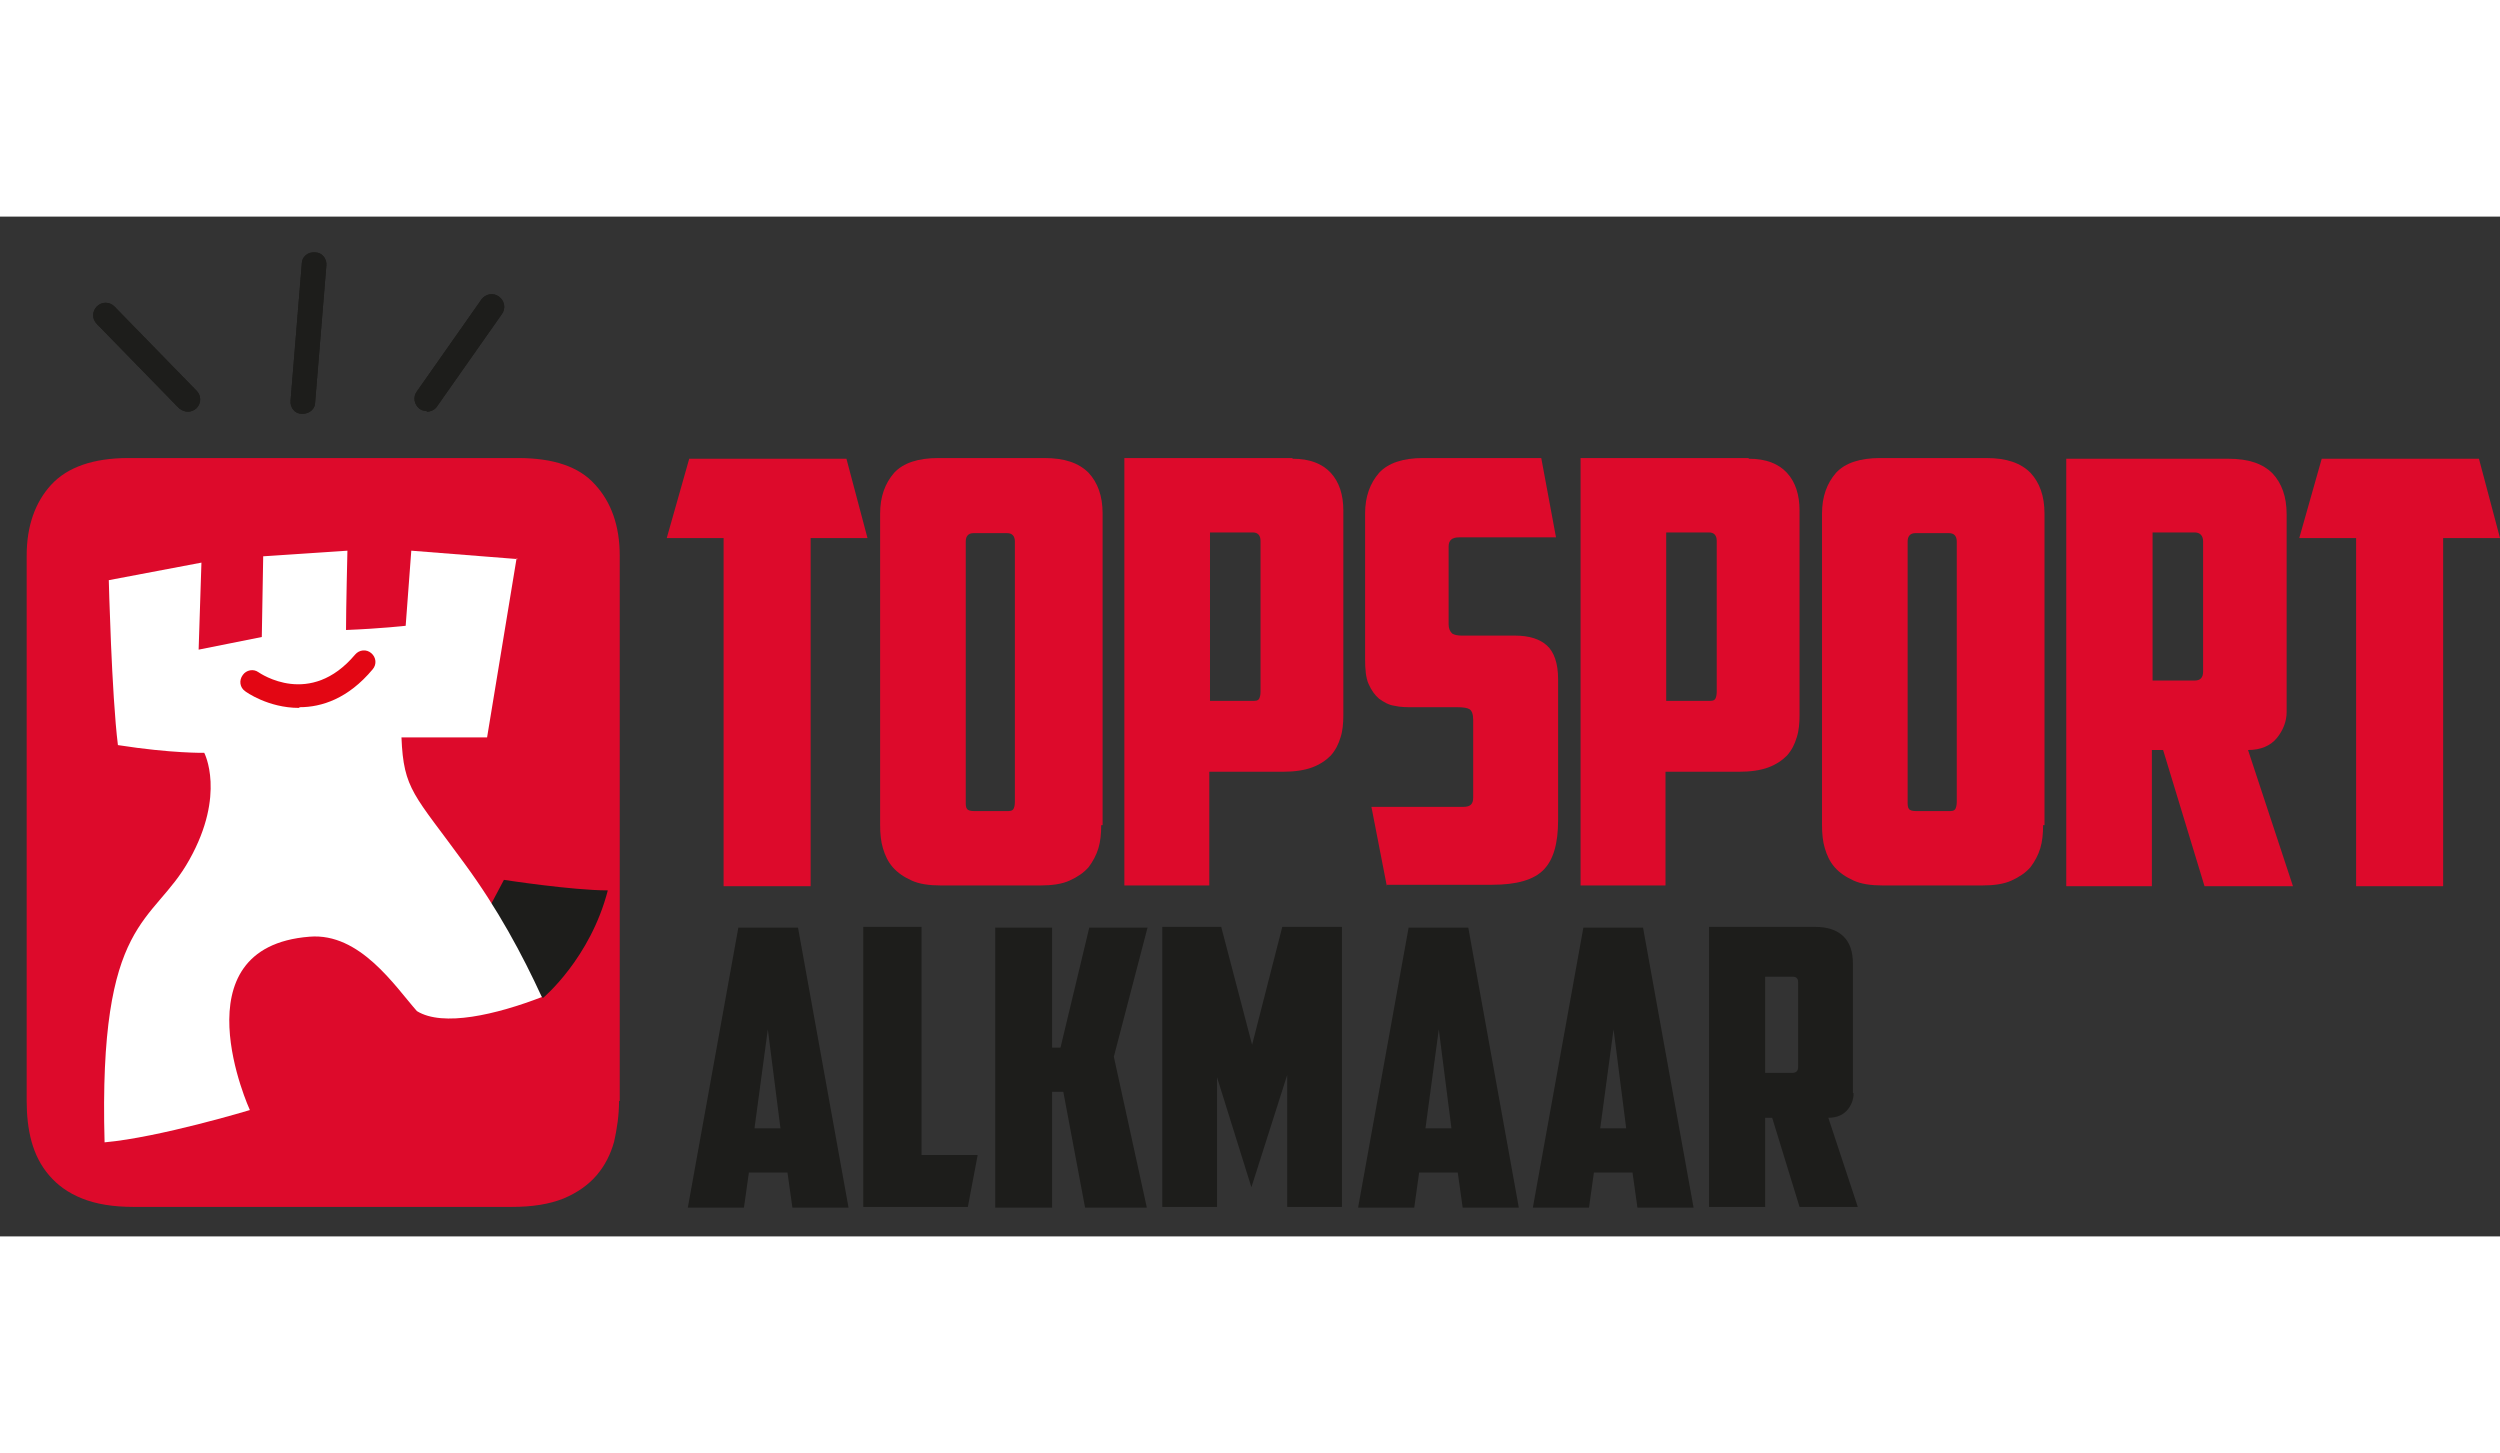 <?xml version="1.0" encoding="UTF-8"?>
<svg id="Laag_1" data-name="Laag 1" xmlns="http://www.w3.org/2000/svg" version="1.1" viewBox="0 0 356.2 145.3" width="250" >
  <rect x="0" y="0" width="356.2" height="145.3" fill="#333333" stroke="none"/>
  <path d="M88.2,126c0,2.1-.3,4-.7,5.8-.5,1.8-1.3,3.4-2.5,4.8-1.2,1.4-2.8,2.5-4.7,3.3-2,.8-4.4,1.2-7.4,1.2H19.1c-3,0-5.4-.4-7.4-1.2-2-.8-3.5-1.9-4.7-3.3-1.2-1.4-2-3-2.5-4.8-.5-1.8-.7-3.8-.7-5.8V48.3c0-4.2,1.2-7.6,3.5-10.1,2.3-2.5,6-3.8,11-3.8h55.5c5,0,8.7,1.2,11,3.8,2.3,2.5,3.5,5.9,3.5,10.1v77.7Z" style="fill: #dd0a2b; stroke-width: 0px;"/>
  <path d="M77.4,111.3s6.7-5.6,9.2-15.3c-5.1,0-14.8-1.5-14.8-1.5l-2.7,5.1,8.2,11.7Z" style="fill: #1d1d1b; stroke-width: 0px;"/>
  <path d="M26.8,27.8c-.5,0-.9-.2-1.3-.5l-11.7-12c-.7-.7-.7-1.8,0-2.5.7-.7,1.8-.7,2.5,0l11.7,12c.7.7.7,1.8,0,2.5-.3.3-.8.5-1.2.5" style="fill: #1d1d1b; stroke-width: 0px;"/>
  <path d="M60.8,27.7c-.4,0-.7-.1-1-.3-.8-.6-1-1.7-.4-2.5l9.2-13.1c.6-.8,1.7-1,2.5-.4.8.6,1,1.7.4,2.5l-9.2,13.1c-.3.5-.9.8-1.5.8" style="fill: #1d1d1b; stroke-width: 0px;"/>
  <path d="M43.2,28.1s-.1,0-.2,0c-1,0-1.7-.9-1.6-1.9l1.6-19.5c0-1,.9-1.7,1.9-1.6,1,0,1.7.9,1.6,1.9l-1.6,19.5c0,.9-.8,1.6-1.8,1.6" style="fill: #1d1d1b; stroke-width: 0px;"/>
  <path d="M73.8,48.8l-15.2-1.2-.8,10.7s-3.5.4-8.5.6c0-2.9.2-11.3.2-11.3l-12,.8-.2,11.5-9,1.8.4-12.4-13.2,2.5s.4,16.3,1.3,23.5c7.7,1.2,12.3,1.1,12.3,1.1,0,0,3.1,5.9-2.1,15.2-5.2,9.4-13,8-12.1,40.3,7.8-.7,20.7-4.6,20.7-4.6,0,0-10.6-23.2,8.5-24.7,7.2-.6,12.2,7.1,15.3,10.6,3.7,2.3,11.3.5,17.8-2-2.8-6.1-6.3-12.6-11-19-7.2-9.9-8.7-10.5-9-18h12.2l4.2-25.5Z" style="fill: #fff; stroke-width: 0px;"/>
  <path d="M42.6,70c-4.4,0-7.6-2.3-7.7-2.4-.7-.5-.9-1.5-.3-2.3.5-.7,1.5-.9,2.2-.4.3.2,7.4,5.1,13.8-2.5.6-.7,1.6-.8,2.3-.2.7.6.8,1.6.2,2.3-3.5,4.2-7.3,5.4-10.4,5.4" style="fill: #e30613; stroke-width: 0px;"/>
  <path d="M26.8,27.8c-.5,0-.9-.2-1.3-.5l-11.7-12c-.7-.7-.7-1.8,0-2.5.7-.7,1.8-.7,2.5,0l11.7,12c.7.7.7,1.8,0,2.5-.3.3-.8.5-1.2.5" style="fill: #1d1d1b; stroke-width: 0px;"/>
  <path d="M60.8,27.7c-.4,0-.7-.1-1-.3-.8-.6-1-1.7-.4-2.5l9.2-13.1c.6-.8,1.7-1,2.5-.4.8.6,1,1.7.4,2.5l-9.2,13.1c-.3.5-.9.8-1.5.8" style="fill: #1d1d1b; stroke-width: 0px;"/>
  <path d="M43.2,28.1s-.1,0-.2,0c-1,0-1.7-.9-1.6-1.9l1.6-19.5c0-1,.9-1.7,1.9-1.6,1,0,1.7.9,1.6,1.9l-1.6,19.5c0,.9-.8,1.6-1.8,1.6" style="fill: #1d1d1b; stroke-width: 0px;"/>
  <path d="M106.7,136.2l-.7,5h-8l7.2-39.9h8.5l7.2,39.9h-8l-.7-5h-5.5ZM107.5,129.9h3.7l-1.8-14.1-1.9,14.1Z" style="fill: #1d1d1b; stroke-width: 0px;"/>
  <path d="M123.1,101.2h8.2v32.5h8l-1.4,7.4h-14.9v-39.9Z" style="fill: #1d1d1b; stroke-width: 0px;"/>
  <path d="M151.1,118.4l4.1-17.1h8.3l-4.8,18.4,4.7,21.5h-8.8l-3.1-16.5h-1.6v16.5h-8.1v-39.9h8.1v17.1h1.2Z" style="fill: #1d1d1b; stroke-width: 0px;"/>
  <path d="M173.4,122.3v18.8h-7.8v-39.9h8.4l4.4,16.8,4.3-16.8h8.5v39.9h-7.8v-18.8l-5.1,16-5-16Z" style="fill: #1d1d1b; stroke-width: 0px;"/>
  <path d="M202.2,136.2l-.7,5h-8l7.2-39.9h8.5l7.2,39.9h-8l-.7-5h-5.5ZM203.1,129.9h3.7l-1.8-14.1-1.9,14.1Z" style="fill: #1d1d1b; stroke-width: 0px;"/>
  <path d="M227.1,136.2l-.7,5h-8l7.2-39.9h8.5l7.2,39.9h-8l-.7-5h-5.5ZM228,129.9h3.7l-1.8-14.1-1.9,14.1Z" style="fill: #1d1d1b; stroke-width: 0px;"/>
  <path d="M264.1,124.9c0,.9-.3,1.7-.9,2.4-.6.7-1.5,1.1-2.7,1.1l4.2,12.7h-8.3l-3.9-12.7h-1v12.7h-8v-39.9h15.1c1.9,0,3.2.5,4.1,1.4s1.3,2.2,1.3,3.8v18.5ZM251.5,108.2v13.8h3.9c.5,0,.8-.3.8-.8v-12.1c0-.6-.3-.8-.8-.8h-3.9Z" style="fill: #1d1d1b; stroke-width: 0px;"/>
  <g>
    <path d="M120.6,34.5l3,11.3h-8.1v49.6h-12.4v-49.6h-8.1l3.2-11.3h22.5Z" style="fill: #dd0a2b; stroke-width: 0px;"/>
    <path d="M156.9,86.7c0,1.2-.1,2.3-.4,3.3-.3,1-.8,1.9-1.4,2.7-.7.8-1.6,1.4-2.7,1.9-1.1.5-2.5.7-4.2.7h-14.1c-1.7,0-3.1-.2-4.2-.7-1.1-.5-2-1.1-2.7-1.9-.7-.8-1.1-1.7-1.4-2.7-.3-1-.4-2.1-.4-3.3v-44.4c0-2.4.7-4.3,2-5.8,1.3-1.4,3.4-2.1,6.3-2.1h15.1c2.9,0,4.9.7,6.3,2.1,1.3,1.4,2,3.3,2,5.8v44.4ZM138.7,45.1c-.7,0-1.1.4-1.1,1.2v37.1c0,.4,0,.8.2,1,.1.2.5.3,1,.3h4.6c.5,0,.8,0,1-.3.1-.2.2-.5.2-1v-37.1c0-.8-.4-1.2-1.1-1.2h-4.8Z" style="fill: #dd0a2b; stroke-width: 0px;"/>
    <path d="M184.2,34.5c2.4,0,4.2.7,5.4,2,1.2,1.3,1.8,3.1,1.8,5.4v29.1c0,1.2-.1,2.3-.4,3.2-.3,1-.7,1.8-1.4,2.6-.7.7-1.6,1.3-2.7,1.7-1.1.4-2.5.6-4.2.6h-10.4v16.2h-12.1v-60.9h23.9ZM172.4,45.1v23.9h6c.5,0,.8,0,1-.3.1-.2.2-.5.2-1v-21.5c0-.8-.4-1.2-1.1-1.2h-6.1Z" style="fill: #dd0a2b; stroke-width: 0px;"/>
    <path d="M197.6,95.4l-2.2-11.3h13.1c1,0,1.4-.4,1.4-1.3v-11.1c0-.8-.2-1.3-.5-1.5s-.9-.3-1.8-.3h-6.3c-.9,0-1.8,0-2.6-.2-.8-.1-1.5-.5-2.2-1-.6-.5-1.1-1.2-1.5-2.1-.4-.9-.5-2.1-.5-3.6v-20.7c0-2.4.7-4.3,2-5.8,1.3-1.4,3.4-2.1,6.3-2.1h16.8l2.1,11.3h-13.8c-1,0-1.5.4-1.5,1.3v11.1c0,.6.2,1,.5,1.3.3.2.8.3,1.4.3h7.6c2,0,3.5.5,4.5,1.4,1,.9,1.6,2.5,1.6,4.8v20.1c0,3.4-.7,5.7-2.1,7.1-1.4,1.4-3.8,2.1-7.3,2.1h-15Z" style="fill: #dd0a2b; stroke-width: 0px;"/>
    <path d="M249.2,34.5c2.4,0,4.2.7,5.4,2,1.2,1.3,1.8,3.1,1.8,5.4v29.1c0,1.2-.1,2.3-.4,3.2-.3,1-.7,1.8-1.4,2.6-.7.7-1.6,1.3-2.7,1.7-1.1.4-2.5.6-4.2.6h-10.4v16.2h-12.1v-60.9h23.9ZM237.4,45.1v23.9h6c.5,0,.8,0,1-.3.1-.2.2-.5.2-1v-21.5c0-.8-.4-1.2-1.1-1.2h-6.1Z" style="fill: #dd0a2b; stroke-width: 0px;"/>
    <path d="M291.1,86.7c0,1.2-.1,2.3-.4,3.3s-.8,1.9-1.4,2.7c-.7.8-1.6,1.4-2.7,1.9-1.1.5-2.5.7-4.2.7h-14.1c-1.7,0-3.1-.2-4.2-.7s-2-1.1-2.7-1.9c-.7-.8-1.1-1.7-1.4-2.7-.3-1-.4-2.1-.4-3.3v-44.4c0-2.4.7-4.3,2-5.8,1.3-1.4,3.4-2.1,6.3-2.1h15.1c2.9,0,4.9.7,6.3,2.1,1.3,1.4,2,3.3,2,5.8v44.4ZM272.9,45.1c-.7,0-1.1.4-1.1,1.2v37.1c0,.4,0,.8.2,1,.1.2.5.3,1,.3h4.6c.5,0,.8,0,1-.3.1-.2.2-.5.2-1v-37.1c0-.8-.4-1.2-1.1-1.2h-4.8Z" style="fill: #dd0a2b; stroke-width: 0px;"/>
    <path d="M325.8,70.6c0,1.3-.5,2.6-1.4,3.7-.9,1.1-2.3,1.7-4.1,1.7l6.4,19.4h-12.6l-5.9-19.4h-1.6v19.4h-12.2v-60.9h23.1c2.9,0,4.9.7,6.3,2.1,1.3,1.4,2,3.3,2,5.8v28.2ZM306.7,45.1v21h6c.8,0,1.2-.4,1.2-1.3v-18.5c0-.8-.4-1.3-1.2-1.3h-6Z" style="fill: #dd0a2b; stroke-width: 0px;"/>
    <path d="M353.2,34.5l3,11.3h-8.1v49.6h-12.4v-49.6h-8.1l3.2-11.3h22.5Z" style="fill: #dd0a2b; stroke-width: 0px;"/>
  </g>
</svg>